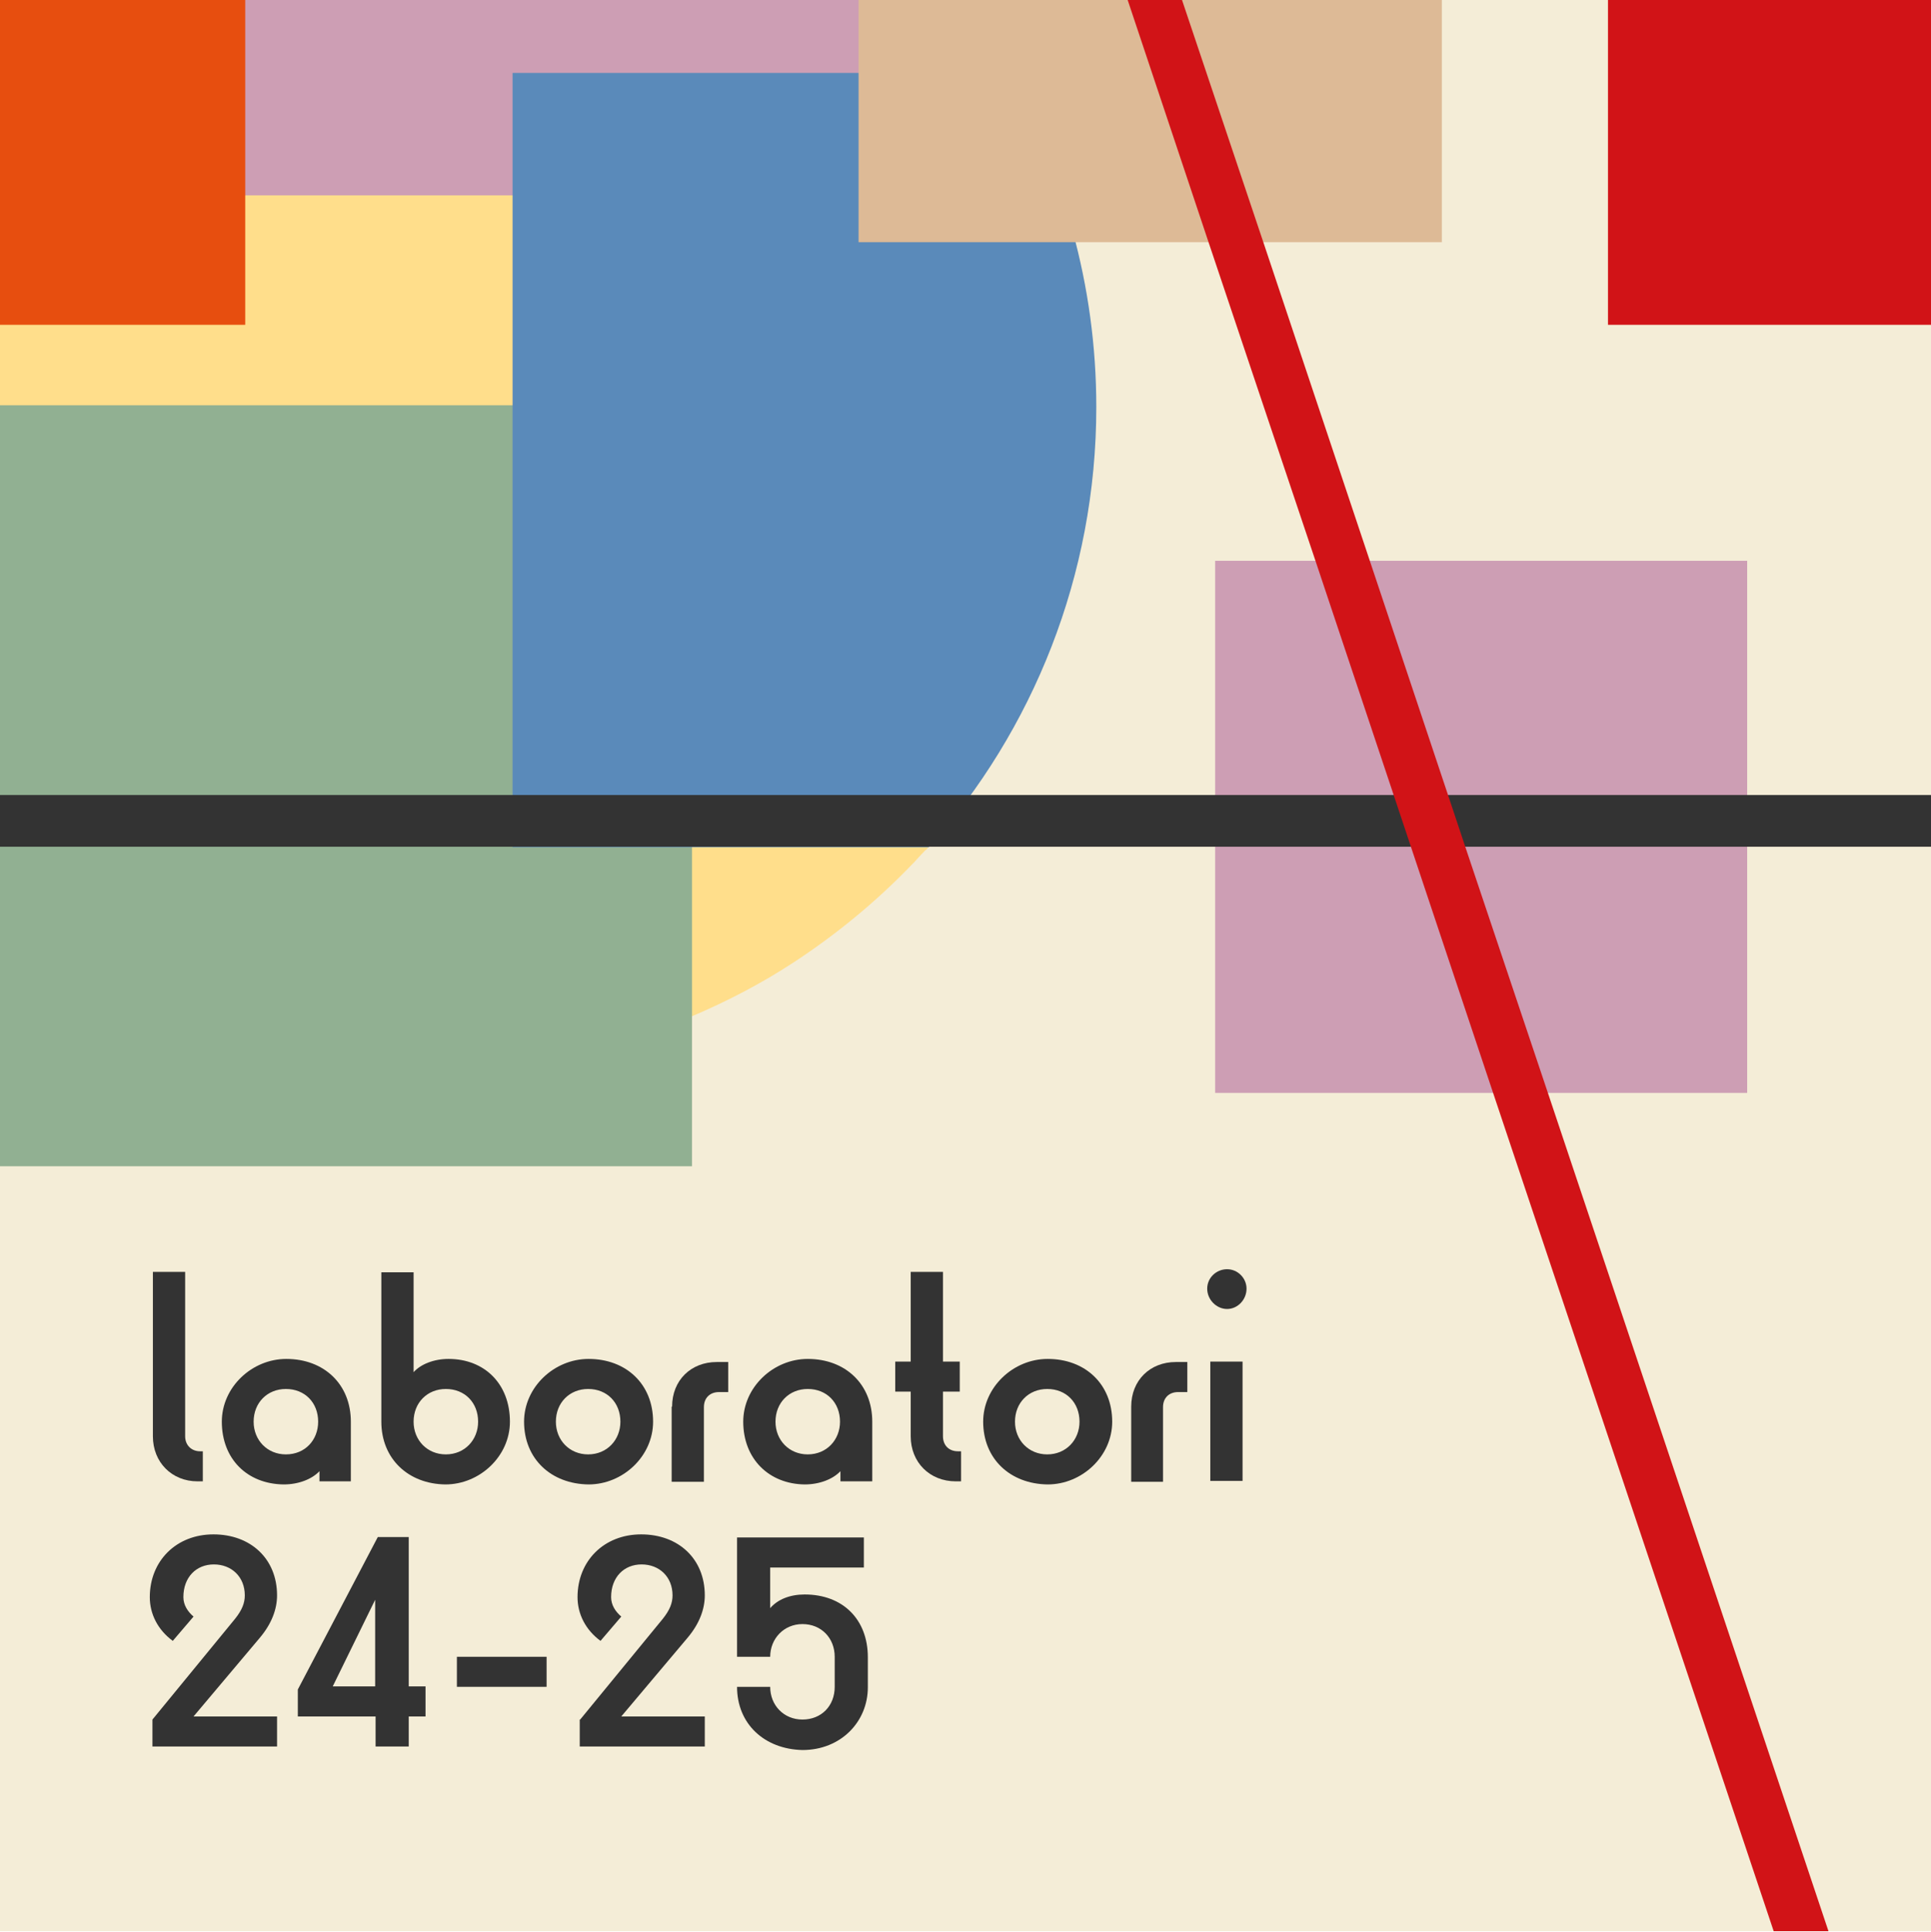 <?xml version="1.0" encoding="utf-8"?>
<!-- Generator: Adobe Illustrator 27.0.0, SVG Export Plug-In . SVG Version: 6.00 Build 0)  -->
<svg version="1.1" id="Livello_1" xmlns="http://www.w3.org/2000/svg" xmlns:xlink="http://www.w3.org/1999/xlink" x="0px" y="0px"
	 width="437px" height="437.1px" viewBox="0 0 437 437.1" style="enable-background:new 0 0 437 437.1;" xml:space="preserve">
<style type="text/css">
	.st0{fill:#F4EDD7;}
	.st1{fill:#CD9EB4;}
	.st2{fill:#FFDE8B;}
	.st3{fill:#91B092;}
	.st4{fill:#D11317;}
	.st5{fill:#5A8ABA;}
	.st6{fill:#333333;}
	.st7{fill:#DDBA96;}
	.st8{fill:#E74E0F;}
</style>
<rect class="st0" width="437" height="437"/>
<rect x="275" y="126.9" class="st1" width="120.4" height="120.4"/>
<path class="st2" d="M248,92.1c0,1.3,0,2.6,0,3.9c0,0.6,0,1.3-0.1,1.9c0,0.7,0,1.3-0.1,2c0,0.6,0,1.1-0.1,1.7c-0.1,1-0.1,2-0.2,3
	c0,0.4-0.1,0.8-0.1,1.1c0,0.1,0,0.2,0,0.3c0,0.5-0.1,0.9-0.1,1.4c0,0.3,0,0.5-0.1,0.8c0,0.2,0,0.3-0.1,0.5c0,0.3-0.1,0.6-0.1,0.9
	s-0.1,0.6-0.1,0.9c-0.1,0.7-0.2,1.5-0.3,2.2s-0.2,1.5-0.3,2.2s-0.2,1.5-0.4,2.2c-0.1,0.6-0.2,1.2-0.3,1.8c0,0.1,0,0.3-0.1,0.4
	c0,0.2-0.1,0.4-0.1,0.5c-0.7,3.5-1.5,7-2.3,10.5c-0.1,0.2-0.1,0.4-0.2,0.6c0,0.1,0,0.2-0.1,0.3c-0.2,0.7-0.4,1.4-0.6,2.1
	c-0.1,0.2-0.1,0.5-0.2,0.7c-0.2,0.8-0.5,1.5-0.7,2.3c-0.1,0.3-0.2,0.5-0.2,0.8c-0.6,1.8-1.1,3.5-1.8,5.3c0,0.1,0,0.1-0.1,0.2
	c-0.1,0.4-0.3,0.7-0.4,1.1c-0.1,0.3-0.2,0.6-0.4,1c-0.1,0.2-0.2,0.5-0.3,0.7c-0.2,0.4-0.3,0.8-0.5,1.2c-0.3,0.8-0.6,1.6-1,2.4
	c-0.1,0.2-0.2,0.4-0.3,0.7s-0.2,0.5-0.3,0.8c-0.1,0.4-0.3,0.7-0.5,1.1c-0.6,1.5-1.3,3-2,4.4c-0.4,0.8-0.8,1.6-1.2,2.4
	c-0.1,0.2-0.2,0.5-0.3,0.7c-0.4,0.7-0.7,1.5-1.1,2.2c-0.1,0.2-0.2,0.3-0.2,0.4c-0.3,0.5-0.6,1.1-0.9,1.6c-0.1,0.2-0.3,0.5-0.4,0.8
	c-0.1,0.2-0.2,0.4-0.3,0.5c0,0.1,0,0.1-0.1,0.2c0,0.1-0.1,0.2-0.1,0.2c-0.3,0.6-0.7,1.2-1,1.8c-0.2,0.3-0.4,0.6-0.6,1
	c-0.5,0.8-0.9,1.6-1.4,2.3c-1.2,2-2.4,3.9-3.7,5.8c-0.6,0.9-1.2,1.8-1.8,2.7c0,0.1-0.1,0.1-0.1,0.2c-0.2,0.3-0.5,0.7-0.7,1
	c-0.1,0.2-0.2,0.3-0.3,0.5l0,0c-0.3,0.4-0.5,0.7-0.8,1.1c-0.1,0.1-0.2,0.3-0.4,0.4c-0.6,0.8-1.3,1.7-1.9,2.5c-1.9,2.5-3.9,4.9-6,7.2
	l0,0c0,0-0.1,0.1-0.1,0.2l0,0l0,0c-0.2,0.3-0.5,0.6-0.8,0.8c-0.6,0.6-1.1,1.2-1.7,1.8c-0.4,0.5-0.8,0.9-1.3,1.4
	c-8.1,8.4-17.1,15.8-26.9,22.2c-7.2,4.7-14.9,8.7-22.9,12.1c-2.9,1.2-5.7,2.3-8.7,3.3l0,0c-15.2,5.3-31.4,8.1-48.4,8.1
	c-10,0-19.8-1-29.2-2.9c-2.6-0.5-5.1-1.1-7.6-1.7C39,230.8,17.6,219,0,203V0h216.4c2.8,3.5,5.3,7.2,7.8,10.9
	c1.2,1.8,2.3,3.7,3.4,5.6c0,0.1,0.1,0.1,0.1,0.2c0.4,0.6,0.7,1.2,1.1,1.9c0.3,0.5,0.6,1.1,0.9,1.6c0.6,1,1.1,2.1,1.7,3.1
	c0.3,0.5,0.6,1.1,0.9,1.7c0.3,0.6,0.6,1.2,0.9,1.8c0.2,0.5,0.5,0.9,0.7,1.4c0.4,0.9,0.8,1.8,1.2,2.7c0.1,0.2,0.2,0.4,0.3,0.6
	c0.7,1.5,1.3,3,1.9,4.6c0.3,0.8,0.6,1.5,0.9,2.3c0.1,0.2,0.2,0.4,0.2,0.6c0.2,0.5,0.4,1,0.5,1.5c0,0.1,0.1,0.2,0.1,0.4
	c0.1,0.4,0.3,0.7,0.4,1.1c0.1,0.3,0.2,0.7,0.4,1c0.5,1.4,0.9,2.7,1.4,4.1c0.1,0.3,0.2,0.5,0.2,0.8c0.1,0.4,0.3,0.9,0.4,1.3
	c0.1,0.4,0.3,0.9,0.4,1.3c0.4,1.3,0.7,2.6,1.1,3.9c0,0.2,0.1,0.3,0.1,0.5c0.3,1.3,0.6,2.6,0.9,3.9c0.1,0.5,0.2,0.9,0.3,1.4
	c0.7,3,1.2,6,1.7,9.1c0.1,0.8,0.2,1.7,0.3,2.5c0.1,0.5,0.1,1,0.2,1.5c0.1,0.6,0.2,1.2,0.2,1.9c0,0.1,0,0.2,0,0.2
	c0.1,0.6,0.1,1.2,0.2,1.8c0.1,0.8,0.1,1.6,0.2,2.4c0.1,0.5,0.1,1,0.1,1.5c0,0.3,0,0.5,0.1,0.8c0,0.1,0,0.3,0,0.4
	c0,0.4,0.1,0.8,0.1,1.2c0,0.1,0,0.2,0,0.4c0,0.7,0.1,1.3,0.1,2c0,1.1,0.1,2.2,0.1,3.3c0,0.4,0,0.8,0,1.2C248,91,248,91.6,248,92.1z"
	/>
<rect class="st1" width="227.7" height="44.2"/>
<rect y="91.7" class="st3" width="156.6" height="172.2"/>
<rect x="363.9" class="st4" width="73.5" height="73.5"/>
<path class="st5" d="M116,191.7h94.2c23.5-26.4,37.9-61.4,37.9-99.6c0-27.6-7.5-53.4-20.4-75.6H116V191.7z"/>
<rect y="179.9" class="st6" width="437" height="11.7"/>
<rect x="194.3" class="st7" width="132" height="54.8"/>
<polygon class="st4" points="413.8,437 401.4,437 337.9,247.3 319.3,191.6 315.4,179.9 297.7,126.9 273.5,54.8 255.2,0 267.5,0 
	285.9,54.8 310,126.9 327.7,179.9 331.6,191.6 350.3,247.3 "/>
<rect class="st8" width="55.5" height="73.5"/>
<g>
	<path class="st6" d="M34.6,325v-37.2h7.3V325c0,2,1.4,3.4,3.4,3.4h0.6v6.8h-1.2C38.9,335.2,34.6,330.9,34.6,325z"/>
	<path class="st6" d="M50.2,321.7c0-7.8,6.8-14.2,14.6-14.2c8.5,0,14.6,5.7,14.6,14.2v13.5h-7.1v-2.3c-1.7,1.8-4.7,3-8.1,3
		C55.9,335.8,50.2,330.1,50.2,321.7z M72,321.7c0-4.3-3-7.4-7.3-7.4c-4.2,0-7.3,3.1-7.3,7.4c0,4.2,3.1,7.4,7.3,7.4
		C69.1,329.1,72,325.8,72,321.7z"/>
	<path class="st6" d="M86.3,321.7v-33.8h7.3v22.6c1.6-1.8,4.6-3,7.9-3c8.2,0,13.9,5.7,13.9,14.2c0,7.8-6.8,14.2-14.6,14.2
		C92.4,335.8,86.3,330.1,86.3,321.7z M108.2,321.7c0-4.3-3-7.4-7.3-7.4c-4.2,0-7.3,3.1-7.3,7.4c0,4.2,3.1,7.4,7.3,7.4
		C105.2,329.1,108.2,325.8,108.2,321.7z"/>
	<path class="st6" d="M118.6,321.7c0-7.8,6.8-14.2,14.6-14.2c8.5,0,14.6,5.7,14.6,14.2c0,7.8-6.8,14.2-14.6,14.2
		C124.7,335.8,118.6,330.1,118.6,321.7z M140.4,321.7c0-4.3-3-7.4-7.3-7.4c-4.2,0-7.3,3.1-7.3,7.4c0,4.2,3.1,7.4,7.3,7.4
		C137.4,329.1,140.4,325.8,140.4,321.7z"/>
	<path class="st6" d="M152.1,318.3c0-6,4.3-10.1,10.1-10.1h2.6v6.8h-2.1c-2,0-3.4,1.3-3.4,3.4v16.9h-7.3V318.3z"/>
	<path class="st6" d="M168.2,321.7c0-7.8,6.8-14.2,14.6-14.2c8.5,0,14.6,5.7,14.6,14.2v13.5h-7.2v-2.3c-1.7,1.8-4.7,3-8.1,3
		C174,335.8,168.2,330.1,168.2,321.7z M190.1,321.7c0-4.3-3-7.4-7.3-7.4c-4.2,0-7.3,3.1-7.3,7.4c0,4.2,3.1,7.4,7.3,7.4
		C187.1,329.1,190.1,325.8,190.1,321.7z"/>
	<path class="st6" d="M206.1,325v-10.1h-3.5v-6.8h3.5v-20.3h7.3v20.3h3.8v6.8h-3.8V325c0,2,1.3,3.4,3.4,3.4h0.7v6.8h-1.2
		C210.4,335.2,206.1,330.9,206.1,325z"/>
	<path class="st6" d="M222.5,321.7c0-7.8,6.8-14.2,14.6-14.2c8.5,0,14.6,5.7,14.6,14.2c0,7.8-6.8,14.2-14.6,14.2
		C228.6,335.8,222.5,330.1,222.5,321.7z M244.3,321.7c0-4.3-3-7.4-7.3-7.4c-4.2,0-7.3,3.1-7.3,7.4c0,4.2,3.1,7.4,7.3,7.4
		C241.3,329.1,244.3,325.8,244.3,321.7z"/>
	<path class="st6" d="M256,318.3c0-6,4.3-10.1,10.1-10.1h2.6v6.8h-2.1c-2,0-3.4,1.3-3.4,3.4v16.9H256V318.3z"/>
	<path class="st6" d="M273.2,291.6c0-2.5,2.1-4.4,4.5-4.4s4.4,2,4.4,4.4c0,2.5-2,4.6-4.4,4.6S273.2,294.1,273.2,291.6z M273.9,308.1
		h7.3v27h-7.3V308.1z"/>
	<path class="st6" d="M34.5,389.1l18.7-22.8c1.6-2,2.2-3.6,2.2-5.3c0-4.2-3-7-7-7s-6.9,2.9-6.9,7.4c0,1.8,1,3.3,2.3,4.4l-4.7,5.5
		c-3.4-2.5-5.2-6.1-5.2-9.9c0-8.2,6-14.2,14.4-14.2s14.4,5.5,14.4,13.8c0,3.1-1.2,6.4-3.9,9.6l-15,17.8h18.9v6.8H34.5V389.1z"/>
	<path class="st6" d="M84.9,388.4H67.4v-6.1l18.1-34.5h7v33.8h3.8v6.8h-3.8v6.8h-7.5V388.4z M84.9,381.7V362l-9.6,19.6H84.9z"/>
	<path class="st6" d="M103.4,374.9h20.3v6.8h-20.3V374.9z"/>
	<path class="st6" d="M131.3,389.1l18.7-22.8c1.6-2,2.2-3.6,2.2-5.3c0-4.2-3-7-7-7s-6.9,2.9-6.9,7.4c0,1.8,1,3.3,2.3,4.4l-4.7,5.5
		c-3.4-2.5-5.2-6.1-5.2-9.9c0-8.2,6-14.2,14.4-14.2s14.4,5.5,14.4,13.8c0,3.1-1.2,6.4-3.9,9.6l-15,17.8h18.9v6.8h-28.3V389.1z"/>
	<path class="st6" d="M166.8,381.7h7.5c0,4.2,3.1,7.4,7.3,7.4c4.3,0,7.3-3.1,7.3-7.4v-6.8c0-4.2-3-7.4-7.3-7.4
		c-4.2,0-7.3,3.3-7.3,7.4h-7.5v-27h28.7v6.8h-21.2v9.2c1.7-2,4.5-3.1,7.8-3.1c8.7,0,14.3,5.7,14.3,14.2v6.8
		c0,7.8-6.1,14.2-14.8,14.2C173,395.8,166.8,390.1,166.8,381.7z"/>
</g>
</svg>
